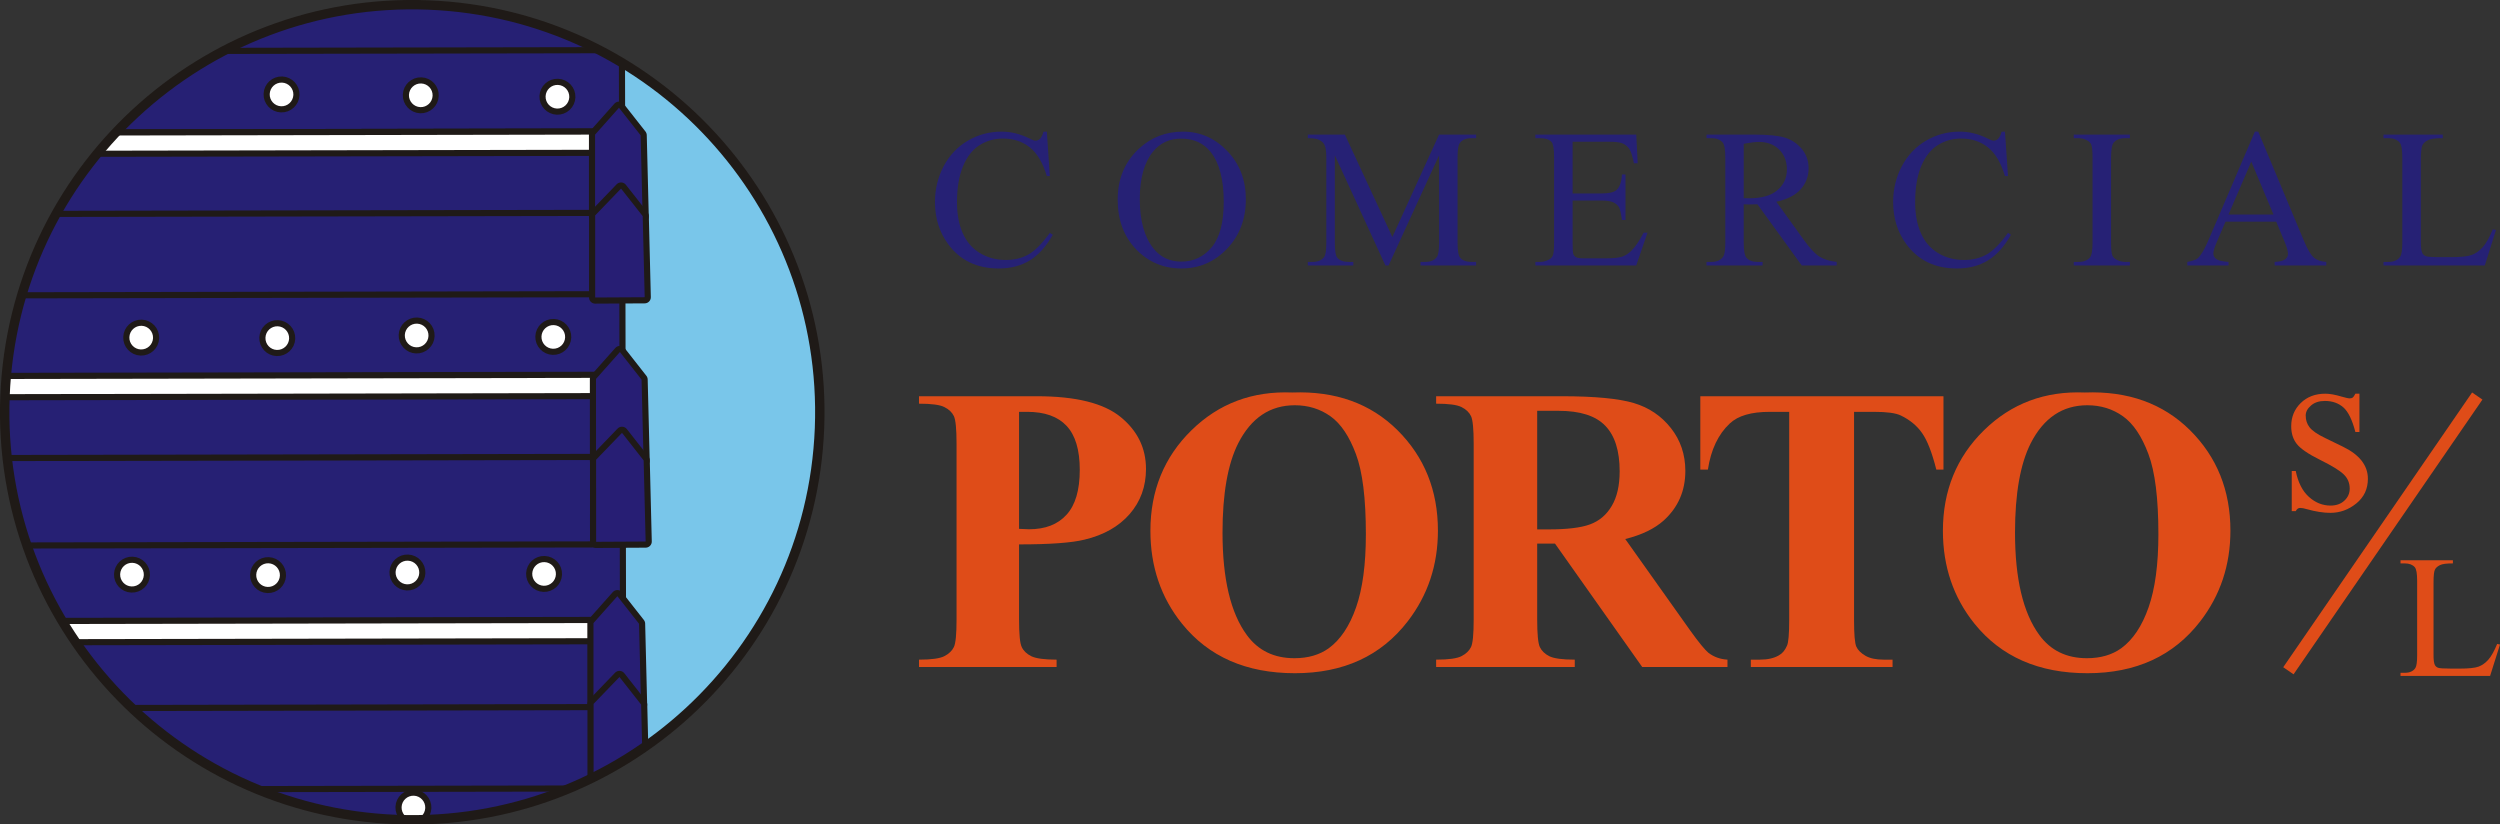 <?xml version="1.0" encoding="UTF-8"?>
<!DOCTYPE svg PUBLIC "-//W3C//DTD SVG 1.1//EN" "http://www.w3.org/Graphics/SVG/1.1/DTD/svg11.dtd">
<!-- Creator: CorelDRAW X8 -->
<svg xmlns="http://www.w3.org/2000/svg" xml:space="preserve" width="132.292mm" height="43.629mm" version="1.1" style="shape-rendering:geometricPrecision; text-rendering:geometricPrecision; image-rendering:optimizeQuality; fill-rule:evenodd; clip-rule:evenodd"
viewBox="0 0 92152 30391"
 xmlns:xlink="http://www.w3.org/1999/xlink">
 <rect x="0" y="0" width="92152" height="30391" fill="#333333" stroke="none"/>
 <defs>
  <style type="text/css">
   <![CDATA[
    .str1 {stroke:#1F1A17;stroke-width:346.548}
    .str2 {stroke:#DF4C18;stroke-width:461.971}
    .str0 {stroke:#1F1A17;stroke-width:452.567;stroke-linecap:round;stroke-linejoin:round}
    .fil4 {fill:none}
    .fil2 {fill:none;fill-rule:nonzero}
    .fil5 {fill:#262074}
    .fil7 {fill:#271E74}
    .fil3 {fill:#79C6EA}
    .fil6 {fill:white}
    .fil0 {fill:#262175;fill-rule:nonzero}
    .fil1 {fill:#DF4C18;fill-rule:nonzero}
   ]]>
  </style>
    <clipPath id="id0">
     <path d="M15780 184c8289,322 14750,7306 14428,15596 -323,8289 -7307,14750 -15597,14427 -8289,-322 -14750,-7306 -14427,-15596 323,-8289 7307,-14750 15596,-14427z"/>
    </clipPath>
 </defs>
 <g id="Capa_x0020_1">
  <g id="_157088168">
   <path id="_157088432" class="fil0" d="M38587 4852l111 1639 -111 0c-147,-491 -357,-844 -629,-1060 -273,-216 -600,-324 -982,-324 -321,0 -610,81 -869,244 -258,162 -461,421 -609,777 -148,356 -223,799 -223,1327 0,436 70,815 211,1135 139,320 349,565 631,736 281,171 601,256 962,256 313,0 589,-67 829,-201 239,-134 503,-400 790,-798l110 70c-242,430 -525,745 -846,944 -323,199 -706,299 -1150,299 -799,0 -1419,-297 -1857,-890 -327,-441 -491,-961 -491,-1558 0,-481 109,-924 323,-1328 217,-403 514,-715 892,-937 379,-221 791,-331 1239,-331 349,0 694,85 1033,255 99,52 171,79 213,79 64,0 119,-23 167,-68 62,-63 105,-153 132,-266l124 0z"/>
   <path id="_1570884321" class="fil0" d="M43606 4852c627,0 1170,236 1629,712 459,476 688,1069 688,1781 0,733 -232,1341 -694,1825 -463,484 -1023,726 -1680,726 -662,0 -1221,-237 -1673,-708 -452,-472 -677,-1083 -677,-1832 0,-767 261,-1391 782,-1875 454,-421 995,-629 1625,-629l0 0zm-66 258c-433,0 -779,161 -1040,481 -324,398 -487,981 -487,1750 0,788 169,1394 505,1818 259,323 600,484 1025,484 453,0 827,-177 1122,-531 295,-353 443,-910 443,-1671 0,-825 -162,-1441 -488,-1846 -261,-323 -620,-485 -1081,-485l1 0z"/>
   <path id="_15708843212" class="fil0" d="M51067 9785l-1864 -4059 0 3224c0,296 31,481 96,555 87,99 227,149 416,149l170 0 0 131 -1678 0 0 -131 170 0c204,0 348,-62 435,-186 52,-75 77,-249 77,-518l0 -3152c0,-214 -23,-368 -70,-463 -34,-69 -95,-126 -183,-172 -90,-47 -232,-70 -429,-70l0 -132 1366 0 1750 3775 1722 -3775 1366 0 0 132 -168 0c-206,0 -352,62 -437,185 -52,76 -79,249 -79,520l0 3152c0,296 34,481 101,555 87,99 226,149 415,149l168 0 0 131 -2050 0 0 -131 171 0c207,0 351,-62 435,-186 52,-75 78,-249 78,-518l0 -3224 -1861 4059 -117 0 0 0z"/>
   <path id="_157088432123" class="fil0" d="M57968 5224l0 1907 1061 0c275,0 459,-42 551,-124 124,-109 192,-301 206,-577l131 0 0 1680 -131 0c-33,-235 -67,-385 -99,-452 -43,-83 -113,-148 -211,-196 -97,-47 -246,-71 -448,-71l-1060 0 0 1590c0,214 10,344 28,390 20,46 52,83 100,111 47,26 138,40 271,40l818 0c272,0 471,-19 594,-57 124,-38 241,-112 356,-224 147,-147 297,-369 451,-665l142 0 -415 1209 -3718 0 0 -131 171 0c113,0 221,-28 323,-83 77,-37 128,-94 156,-169 26,-77 40,-232 40,-467l0 -3134c0,-306 -31,-494 -93,-566 -84,-94 -227,-142 -426,-142l-171 0 0 -132 3718 0 54 1056 -140 0c-50,-254 -105,-427 -165,-522 -61,-95 -150,-167 -268,-217 -95,-35 -263,-54 -502,-54l-1324 0 0 0z"/>
   <path id="_1570884321234" class="fil0" d="M67702 9785l-1289 0 -1633 -2255c-120,4 -218,6 -295,6 -30,0 -63,0 -100,-1 -35,-1 -71,-2 -110,-5l0 1402c0,303 34,491 99,565 92,105 226,157 406,157l190 0 0 131 -2067 0 0 -131 181 0c204,0 349,-67 437,-199 50,-74 75,-249 75,-523l0 -3117c0,-304 -34,-492 -99,-565 -93,-104 -231,-157 -413,-157l-181 0 0 -132 1757 0c512,0 890,38 1133,113 243,74 449,211 619,412 169,201 254,439 254,717 0,296 -96,554 -290,772 -193,218 -492,372 -898,462l996 1384c227,318 424,530 586,634 164,103 378,170 642,199l0 131 0 0zm-3427 -2479c46,0 85,0 118,1 32,1 60,2 81,2 460,0 808,-99 1041,-298 234,-200 351,-453 351,-762 0,-301 -95,-546 -283,-734 -189,-189 -439,-283 -749,-283 -138,0 -323,23 -559,68l0 2006 0 0z"/>
   <path id="_15708843212345" class="fil0" d="M73905 4852l111 1639 -111 0c-147,-491 -357,-844 -629,-1060 -273,-216 -600,-324 -982,-324 -321,0 -610,81 -868,244 -259,162 -462,421 -610,777 -148,356 -222,799 -222,1327 0,436 69,815 210,1135 140,320 350,565 631,736 281,171 601,256 962,256 313,0 589,-67 829,-201 240,-134 503,-400 790,-798l110 70c-241,430 -524,745 -846,944 -323,199 -706,299 -1150,299 -799,0 -1418,-297 -1857,-890 -326,-441 -490,-961 -490,-1558 0,-481 108,-924 323,-1328 216,-403 513,-715 891,-937 379,-221 792,-331 1240,-331 348,0 693,85 1032,255 100,52 171,79 214,79 63,0 119,-23 166,-68 62,-63 106,-153 132,-266l124 0z"/>
   <path id="_157088432123456" class="fil0" d="M78509 9654l0 131 -2068 0 0 -131 172 0c199,0 343,-58 433,-175 57,-75 87,-259 87,-547l0 -3118c0,-244 -16,-405 -47,-483 -24,-59 -73,-110 -145,-153 -105,-57 -214,-85 -328,-85l-172 0 0 -132 2068 0 0 132 -174 0c-197,0 -340,59 -430,174 -60,76 -90,259 -90,547l0 3118c0,244 16,405 46,483 24,59 74,110 149,153 102,57 210,86 325,86l174 0z"/>
   <path id="_1570884321234567" class="fil0" d="M83902 8170l-1868 0 -326 762c-82,187 -122,326 -122,420 0,73 35,137 104,193 71,56 222,92 455,109l0 131 -1519 0 0 -131c201,-36 331,-83 391,-140 121,-112 255,-344 402,-693l1697 -3969 124 0 1679 4012c135,323 258,531 368,627 111,96 265,151 462,163l0 131 -1904 0 0 -131c192,-10 321,-42 389,-97 68,-54 103,-120 103,-199 0,-105 -49,-268 -144,-494l-291 -694 0 0zm-100 -263l-818 -1949 -839 1949 1657 0 0 0z"/>
   <path id="_15708843212345678" class="fil0" d="M91887 8451l118 25 -413 1309 -3735 0 0 -131 182 0c204,0 350,-67 438,-199 49,-77 74,-253 74,-527l0 -3114c0,-301 -33,-489 -100,-564 -92,-104 -229,-157 -412,-157l-182 0 0 -132 2185 0 0 132c-256,-2 -436,21 -539,71 -104,50 -174,113 -212,189 -37,75 -57,258 -57,544l0 3031c0,197 20,331 57,406 28,49 72,86 131,110 60,23 244,35 555,35l353 0c370,0 630,-26 779,-81 149,-55 286,-152 409,-290 123,-139 247,-359 369,-657l0 0z"/>
   <path id="_157088384" class="fil1" d="M37563 20067l0 2768c0,540 32,879 100,1017 66,141 184,254 352,337 171,83 480,126 932,126l0 271 -5072 0 0 -271c462,0 774,-43 940,-131 163,-85 279,-196 346,-334 66,-138 98,-475 98,-1015l0 -6476c0,-540 -32,-879 -98,-1020 -67,-140 -183,-251 -351,-334 -166,-85 -478,-125 -935,-125l0 -274 4351 0c1432,0 2459,256 3082,766 623,510 934,1148 934,1914 0,648 -201,1201 -602,1663 -402,460 -957,774 -1663,942 -475,118 -1281,176 -2414,176l0 0zm0 -4886l0 4313c163,10 284,15 369,15 598,0 1058,-178 1381,-535 325,-354 488,-907 488,-1653 0,-741 -163,-1281 -488,-1625 -323,-344 -806,-515 -1449,-515l-301 0z"/>
   <path id="_1570883841" class="fil1" d="M47637 14468c1590,-60 2882,404 3876,1389 992,987 1490,2220 1490,3702 0,1267 -370,2379 -1111,3341 -982,1276 -2368,1915 -4159,1915 -1794,0 -3183,-608 -4165,-1827 -774,-962 -1163,-2102 -1163,-3421 0,-1482 505,-2718 1512,-3705 1010,-990 2248,-1455 3720,-1394l0 0zm91 470c-915,0 -1608,467 -2085,1399 -387,763 -580,1864 -580,3296 0,1703 298,2961 896,3775 417,570 1002,854 1754,854 504,0 927,-123 1266,-367 429,-314 766,-816 1007,-1507 241,-688 361,-1588 361,-2695 0,-1322 -122,-2309 -369,-2962 -246,-656 -557,-1118 -939,-1389 -380,-269 -817,-404 -1311,-404l0 0z"/>
   <path id="_15708838412" class="fil1" d="M56662 20037l0 2798c0,540 33,879 98,1017 68,141 184,254 350,337 168,83 479,126 937,126l0 271 -5110 0 0 -271c462,0 774,-43 940,-131 163,-85 279,-196 346,-334 66,-138 98,-475 98,-1015l0 -6476c0,-540 -32,-879 -98,-1020 -68,-140 -183,-251 -351,-334 -166,-85 -478,-125 -935,-125l0 -274 4637 0c1209,0 2090,85 2650,251 558,166 1015,475 1369,925 352,447 530,974 530,1577 0,736 -266,1344 -796,1826 -339,304 -811,533 -1419,684l2399 3378c314,437 537,708 668,817 203,153 435,236 701,251l0 271 -3143 0 -3215 -4549 -656 0 0 0zm0 -4894l0 4371 420 0c681,0 1190,-60 1530,-186 339,-125 605,-351 798,-678 194,-326 292,-751 292,-1276 0,-761 -179,-1321 -535,-1685 -354,-365 -927,-546 -1718,-546l-787 0 0 0z"/>
   <path id="_157088384123" class="fil1" d="M71638 14606l0 2703 -264 0c-158,-626 -332,-1073 -523,-1344 -190,-274 -454,-490 -788,-651 -186,-90 -513,-133 -977,-133l-744 0 0 7697c0,510 28,829 83,957 58,128 168,238 332,334 165,98 389,146 673,146l331 0 0 271 -5224 0 0 -271 331 0c289,0 523,-53 699,-156 128,-68 228,-186 301,-354 55,-116 83,-425 83,-927l0 -7697 -724 0c-670,0 -1160,141 -1464,427 -427,397 -696,965 -809,1701l-279 0 0 -2703 8963 0 0 0z"/>
   <path id="_1570883841234" class="fil1" d="M76849 14468c1590,-60 2882,404 3876,1389 993,987 1490,2220 1490,3702 0,1267 -369,2379 -1110,3341 -983,1276 -2369,1915 -4160,1915 -1794,0 -3183,-608 -4165,-1827 -773,-962 -1163,-2102 -1163,-3421 0,-1482 505,-2718 1512,-3705 1010,-990 2249,-1455 3720,-1394l0 0zm91 470c-914,0 -1608,467 -2085,1399 -387,763 -580,1864 -580,3296 0,1703 299,2961 897,3775 417,570 1002,854 1753,854 505,0 927,-123 1266,-367 429,-314 766,-816 1007,-1507 241,-688 362,-1588 362,-2695 0,-1322 -123,-2309 -370,-2962 -246,-656 -557,-1118 -939,-1389 -379,-269 -816,-404 -1311,-404l0 0z"/>
   <path id="_157088336" class="fil1" d="M86970 14512l0 1411 -149 0c-115,-443 -261,-744 -440,-904 -181,-159 -409,-240 -685,-240 -212,0 -382,56 -511,169 -130,111 -195,234 -195,370 0,168 48,313 144,434 94,123 284,255 571,393l659 321c612,298 918,692 918,1181 0,377 -142,679 -427,911 -284,230 -604,346 -956,346 -255,0 -543,-45 -869,-136 -99,-30 -180,-45 -244,-45 -69,0 -123,39 -163,117l-148 0 0 -1478 148 0c85,421 247,739 484,953 238,215 505,321 800,321 208,0 378,-60 509,-182 131,-123 196,-270 196,-441 0,-208 -72,-383 -219,-525 -145,-142 -437,-321 -875,-538 -437,-217 -722,-413 -858,-587 -136,-173 -204,-389 -204,-651 0,-341 117,-627 350,-855 233,-229 536,-345 906,-345 164,0 362,36 593,105 155,45 256,68 307,68 50,0 87,-11 114,-32 27,-22 59,-68 95,-141l149 0 0 0z"/>
   <path id="_157088216" class="fil1" d="M92048 23736l104 22 -365 1157 -3302 0 0 -115 161 0c181,0 309,-60 387,-177 43,-67 65,-223 65,-466l0 -2752c0,-266 -29,-432 -88,-499 -82,-92 -203,-138 -364,-138l-161 0 0 -117 1931 0 0 117c-226,-2 -385,18 -476,62 -92,44 -154,100 -187,168 -34,66 -51,227 -51,480l0 2679c0,174 17,294 51,359 24,44 63,76 116,98 52,20 216,31 490,31l312 0c327,0 557,-24 689,-72 132,-48 252,-134 362,-257 108,-122 217,-316 326,-580l0 0z"/>
   <line id="_157088744" class="fil2" x1="91603" y1="14439" x2="84718" y2= "24360" />
   <path id="_157088864" class="fil3" d="M15780 184c8289,322 14750,7306 14428,15596 -323,8289 -7307,14750 -15597,14427 -8289,-322 -14750,-7306 -14427,-15596 323,-8289 7307,-14750 15596,-14427z"/>
   <g>
   </g>
   <g style="clip-path:url(#id0)">
    <g id="_2637920623888">
     <polygon id="_1549676721" class="fil4 str0" points="22806,-1037 -1939,-991 -1934,2007 22812,1962 "/>
     <polygon id="_15496767212" class="fil5" points="22806,-1037 -1939,-991 -1934,2007 22812,1962 "/>
     <polygon id="_154967240" class="fil4 str0" points="22818,4960 -1928,5006 -1934,2007 22812,1962 "/>
     <polygon id="_1549672401" class="fil5" points="22818,4960 -1928,5006 -1934,2007 22812,1962 "/>
     <polygon id="_154967816" class="fil4 str0" points="22818,4960 -1928,5006 -1923,8004 22823,7959 "/>
     <polygon id="_1549678161" class="fil5" points="22818,4960 -1928,5006 -1923,8004 22823,7959 "/>
     <polygon id="_154967792" class="fil4 str0" points="22829,10957 -1917,11003 -1923,8004 22823,7959 "/>
     <polygon id="_1549677921" class="fil5" points="22829,10957 -1917,11003 -1923,8004 22823,7959 "/>
     <polygon class="fil4 str0" points="22829,10957 -1917,11003 -1912,14001 22834,13956 "/>
     <polygon id="_1" class="fil5" points="22829,10957 -1917,11003 -1912,14001 22834,13956 "/>
     <polygon class="fil4 str0" points="22839,16954 -1906,17000 -1912,14001 22834,13956 "/>
     <polygon id="_1_0" class="fil5" points="22839,16954 -1906,17000 -1912,14001 22834,13956 "/>
     <polygon class="fil4 str0" points="22872,34946 -1873,34991 -1879,31993 22867,31947 "/>
     <polygon id="_1_1" class="fil5" points="22872,34946 -1873,34991 -1879,31993 22867,31947 "/>
     <polygon class="fil4 str0" points="22862,28949 -1884,28994 -1879,31993 22867,31947 "/>
     <polygon id="_1_2" class="fil5" points="22862,28949 -1884,28994 -1879,31993 22867,31947 "/>
     <polygon class="fil4 str0" points="22862,28949 -1884,28994 -1890,25996 22856,25950 "/>
     <polygon id="_1_3" class="fil5" points="22862,28949 -1884,28994 -1890,25996 22856,25950 "/>
     <polygon class="fil4 str0" points="22851,22951 -1895,22997 -1890,25996 22856,25950 "/>
     <polygon id="_1_4" class="fil5" points="22851,22951 -1895,22997 -1890,25996 22856,25950 "/>
     <polygon class="fil4 str0" points="22851,22951 -1895,22997 -1901,19998 22845,19953 "/>
     <polygon id="_1_5" class="fil5" points="22851,22951 -1895,22997 -1901,19998 22845,19953 "/>
     <polygon class="fil4 str0" points="22839,16954 -1906,17000 -1901,19998 22845,19953 "/>
     <polygon id="_1_6" class="fil5" points="22839,16954 -1906,17000 -1901,19998 22845,19953 "/>
     <polygon class="fil4 str0" points="22818,4960 -1928,5006 -1927,5565 22819,5519 "/>
     <polygon id="_1_7" class="fil6" points="22818,4960 -1928,5006 -1927,5565 22819,5519 "/>
     <polygon class="fil4 str0" points="22854,13927 -1892,13973 -1891,14532 22855,14486 "/>
     <polygon id="_1_8" class="fil6" points="22854,13927 -1892,13973 -1891,14532 22855,14486 "/>
     <polygon class="fil4 str0" points="22887,22963 -1859,23008 -1857,23567 22889,23522 "/>
     <polygon id="_1_9" class="fil6" points="22887,22963 -1859,23008 -1857,23567 22889,23522 "/>
     <polygon class="fil4 str0" points="21935,4962 22816,3972 23614,4987 23688,7977 21935,7988 "/>
     <polygon id="_1_10" class="fil7" points="21935,4962 22816,3972 23614,4987 23688,7977 21935,7988 "/>
     <polygon class="fil4 str0" points="21939,7940 22892,6951 23690,7966 23764,10956 21939,10966 "/>
     <polygon id="_1_11" class="fil7" points="21939,7940 22892,6951 23690,7966 23764,10956 21939,10966 "/>
     <polygon class="fil4 str0" points="21969,13967 22851,12976 23648,13992 23723,16982 21970,16992 "/>
     <polygon id="_1_12" class="fil7" points="21969,13967 22851,12976 23648,13992 23723,16982 21970,16992 "/>
     <polygon class="fil4 str0" points="21973,16945 22927,15955 23725,16971 23799,19961 21974,19971 "/>
     <polygon id="_1_13" class="fil7" points="21973,16945 22927,15955 23725,16971 23799,19961 21974,19971 "/>
     <polygon class="fil4 str0" points="21876,22967 22757,21976 23555,22992 23629,25982 21876,25992 "/>
     <polygon id="_1_14" class="fil7" points="21876,22967 22757,21976 23555,22992 23629,25982 21876,25992 "/>
     <polygon class="fil4 str0" points="21880,25945 22834,24955 23632,25971 23706,28961 21880,28971 "/>
     <polygon id="_1_15" class="fil7" points="21880,25945 22834,24955 23632,25971 23706,28961 21880,28971 "/>
     <path class="fil4 str0" d="M10395 3045c240,10 428,213 419,453 -10,241 -212,429 -453,419 -241,-9 -429,-212 -419,-453 9,-240 212,-428 453,-419z"/>
     <path id="_1_16" class="fil6" d="M10395 3045c240,10 428,213 419,453 -10,241 -212,429 -453,419 -241,-9 -429,-212 -419,-453 9,-240 212,-428 453,-419z"/>
     <path class="fil4 str0" d="M15527 3077c241,9 429,212 419,452 -9,241 -212,429 -453,420 -240,-10 -428,-213 -419,-453 10,-241 213,-429 453,-419z"/>
     <path id="_1_17" class="fil6" d="M15527 3077c241,9 429,212 419,452 -9,241 -212,429 -453,420 -240,-10 -428,-213 -419,-453 10,-241 213,-429 453,-419z"/>
     <path class="fil4 str0" d="M20564 3130c241,9 429,212 420,453 -10,240 -213,428 -453,419 -241,-10 -429,-212 -420,-453 10,-241 213,-429 453,-419z"/>
     <path id="_1_18" class="fil6" d="M20564 3130c241,9 429,212 420,453 -10,240 -213,428 -453,419 -241,-10 -429,-212 -420,-453 10,-241 213,-429 453,-419z"/>
     <path class="fil4 str0" d="M10238 12027c241,10 428,212 419,453 -10,241 -213,428 -453,419 -241,-9 -429,-212 -419,-453 9,-241 212,-428 453,-419z"/>
     <path id="_1_19" class="fil6" d="M10238 12027c241,10 428,212 419,453 -10,241 -213,428 -453,419 -241,-9 -429,-212 -419,-453 9,-241 212,-428 453,-419z"/>
     <path class="fil4 str0" d="M15375 11930c241,9 429,212 419,453 -9,241 -212,429 -453,419 -240,-9 -428,-212 -419,-453 10,-241 213,-428 453,-419z"/>
     <path id="_1_20" class="fil6" d="M15375 11930c241,9 429,212 419,453 -9,241 -212,429 -453,419 -240,-9 -428,-212 -419,-453 10,-241 213,-428 453,-419z"/>
     <path class="fil4 str0" d="M20412 11983c241,10 429,213 419,453 -9,241 -212,429 -453,419 -240,-9 -428,-212 -419,-453 10,-240 213,-428 453,-419z"/>
     <path id="_1_21" class="fil6" d="M20412 11983c241,10 429,213 419,453 -9,241 -212,429 -453,419 -240,-9 -428,-212 -419,-453 10,-240 213,-428 453,-419z"/>
     <path class="fil4 str0" d="M5222 12009c240,9 428,212 419,453 -10,241 -212,428 -453,419 -241,-9 -429,-212 -419,-453 9,-241 212,-428 453,-419z"/>
     <path id="_1_22" class="fil6" d="M5222 12009c240,9 428,212 419,453 -10,241 -212,428 -453,419 -241,-9 -429,-212 -419,-453 9,-241 212,-428 453,-419z"/>
     <path class="fil4 str0" d="M9898 20763c240,10 428,213 419,453 -10,241 -212,429 -453,419 -241,-9 -429,-212 -419,-453 9,-240 212,-428 453,-419z"/>
     <path id="_1_23" class="fil6" d="M9898 20763c240,10 428,213 419,453 -10,241 -212,429 -453,419 -241,-9 -429,-212 -419,-453 9,-240 212,-428 453,-419z"/>
     <path class="fil4 str0" d="M15035 20667c241,9 429,212 419,453 -9,240 -212,428 -453,419 -240,-10 -428,-213 -419,-453 10,-241 212,-429 453,-419z"/>
     <path id="_1_24" class="fil6" d="M15035 20667c241,9 429,212 419,453 -9,240 -212,428 -453,419 -240,-10 -428,-213 -419,-453 10,-241 212,-429 453,-419z"/>
     <path class="fil4 str0" d="M20072 20720c241,9 429,212 419,453 -9,240 -212,428 -453,419 -240,-10 -428,-212 -419,-453 10,-241 213,-429 453,-419z"/>
     <path id="_1_25" class="fil6" d="M20072 20720c241,9 429,212 419,453 -9,240 -212,428 -453,419 -240,-10 -428,-212 -419,-453 10,-241 213,-429 453,-419z"/>
     <path class="fil4 str0" d="M4882 20746c240,9 428,212 419,452 -10,241 -212,429 -453,419 -241,-9 -428,-212 -419,-453 9,-240 212,-428 453,-418z"/>
     <path id="_1_26" class="fil6" d="M4882 20746c240,9 428,212 419,452 -10,241 -212,429 -453,419 -241,-9 -428,-212 -419,-453 9,-240 212,-428 453,-418z"/>
     <path class="fil4 str0" d="M15256 29330c241,10 428,213 419,453 -10,241 -212,429 -453,419 -241,-9 -428,-212 -419,-453 9,-240 212,-428 453,-419z"/>
     <path id="_1_27" class="fil6" d="M15256 29330c241,10 428,213 419,453 -10,241 -212,429 -453,419 -241,-9 -428,-212 -419,-453 9,-240 212,-428 453,-419z"/>
    </g>
   </g>
   <path class="fil4" d="M15780 184c8289,322 14750,7306 14428,15596 -323,8289 -7307,14750 -15597,14427 -8289,-322 -14750,-7306 -14427,-15596 323,-8289 7307,-14750 15596,-14427z"/>
   <path class="fil4 str1" d="M15780 184c8289,322 14750,7306 14428,15596 -323,8289 -7307,14750 -15597,14427 -8289,-322 -14750,-7306 -14427,-15596 323,-8289 7307,-14750 15596,-14427z"/>
   <line class="fil4 str2" x1="91314" y1="14598" x2="84352" y2= "24725" />
  </g>
 </g>
</svg>
